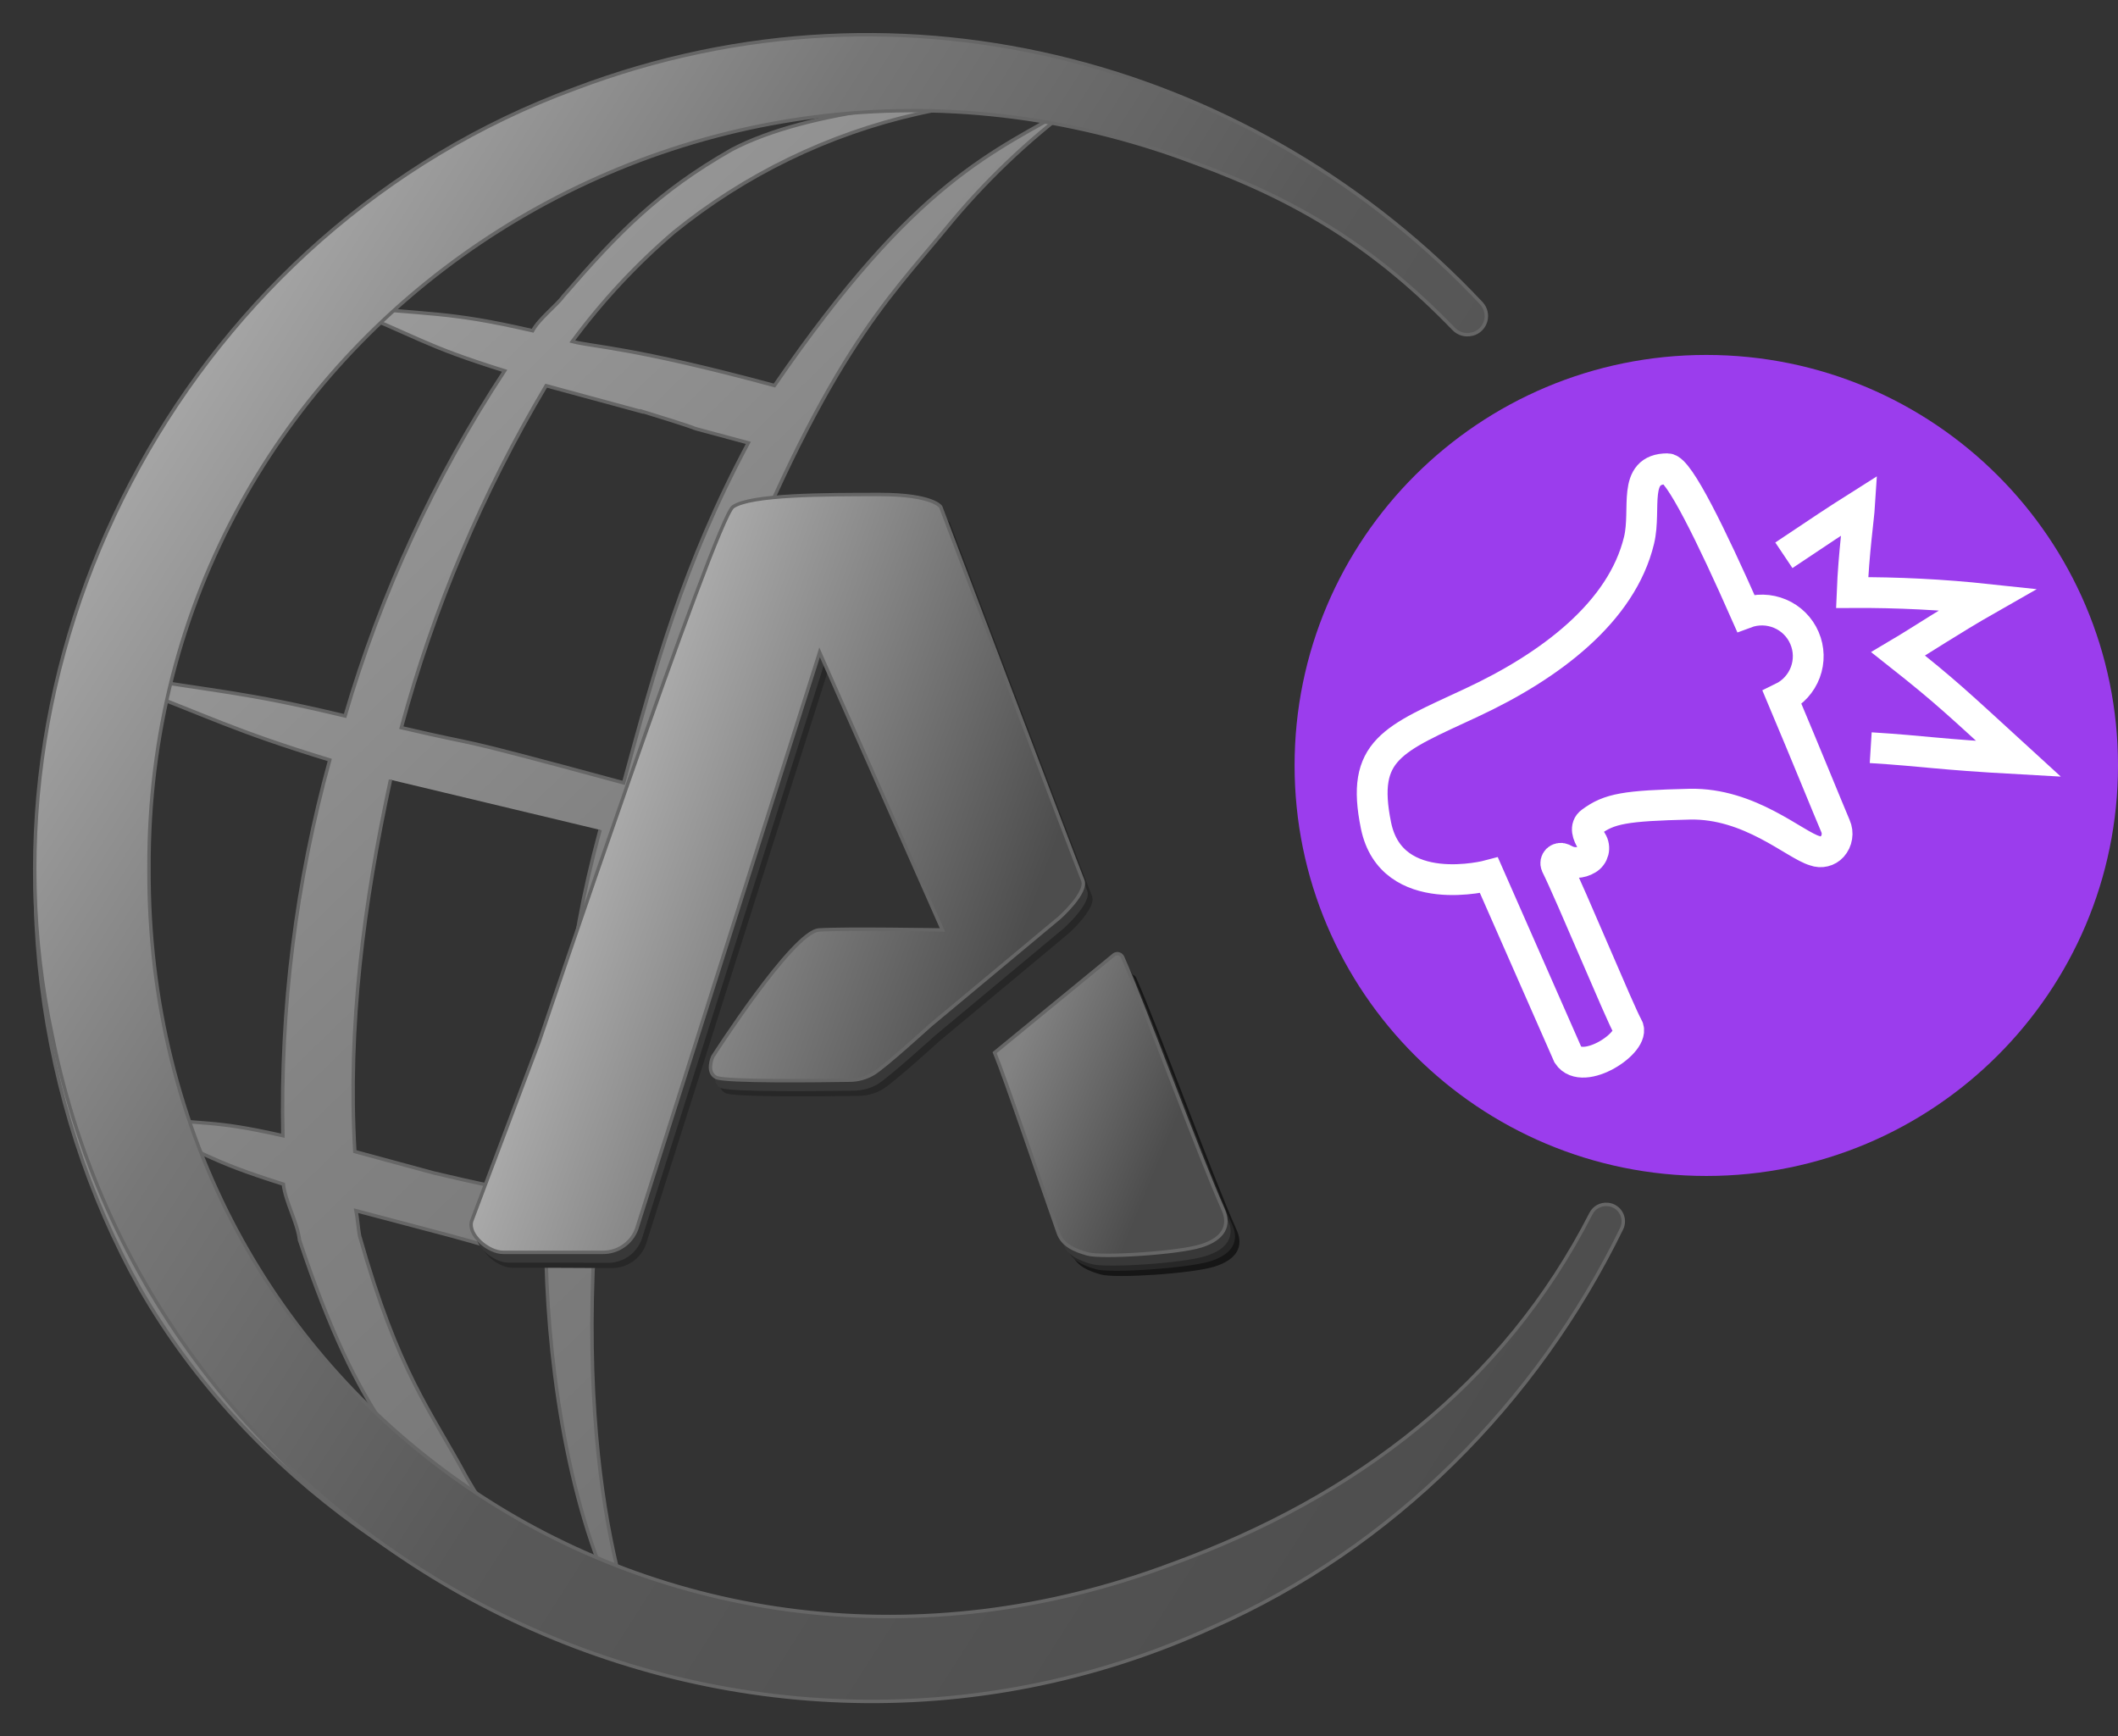 <svg width="61" height="50" viewBox="0 0 61 50" fill="none" xmlns="http://www.w3.org/2000/svg">
<rect x="0" y="0" width="61" height="50" fill="#333333" stroke="none"/>
<g clip-path="url(#clip0_487_73)">
<path d="M49.143 33.867C55.691 33.867 61 28.574 61 22.044C61 15.515 55.691 10.222 49.143 10.222C42.594 10.222 37.285 15.515 37.285 22.044C37.285 28.574 42.594 33.867 49.143 33.867Z" fill="#9B3DED"/>
<path d="M52.863 23.79C52.633 23.249 52.034 21.77 51.328 20.095C51.637 19.945 51.875 19.683 51.995 19.362C52.114 19.042 52.106 18.688 51.97 18.374C51.835 18.059 51.584 17.809 51.268 17.675C50.953 17.541 50.597 17.533 50.276 17.653C49.297 15.44 48.351 13.5 48.024 13.5C46.99 13.5 47.425 14.647 47.206 15.559C46.708 17.63 44.645 19.183 42.374 20.239C40.102 21.296 39.182 21.59 39.63 23.775C40.078 25.96 42.883 25.209 42.883 25.209L45.16 30.383C45.589 31.028 47.139 30.003 46.879 29.566C46.674 29.223 45.241 25.764 44.818 24.913C44.807 24.887 44.805 24.859 44.81 24.831C44.816 24.804 44.83 24.779 44.849 24.759C44.869 24.74 44.894 24.726 44.922 24.721C44.949 24.715 44.977 24.717 45.003 24.728L45.081 24.767C45.18 24.819 45.291 24.844 45.403 24.84C45.515 24.837 45.624 24.804 45.719 24.746C45.762 24.721 45.799 24.688 45.828 24.648C45.858 24.608 45.879 24.563 45.891 24.515C45.903 24.467 45.905 24.417 45.897 24.369C45.889 24.32 45.872 24.273 45.845 24.231C45.725 24.046 45.639 23.807 45.823 23.675C46.347 23.284 46.812 23.204 48.663 23.16C50.397 23.121 51.696 24.34 52.272 24.502C52.358 24.534 52.451 24.54 52.54 24.518C52.629 24.497 52.709 24.449 52.77 24.381C52.841 24.302 52.887 24.204 52.903 24.099C52.92 23.994 52.906 23.887 52.863 23.79Z" stroke="white" stroke-width="0.887" stroke-miterlimit="10"/>
<path d="M51.377 15.992C52.443 15.277 52.889 14.98 53.557 14.558C53.536 14.891 53.388 15.929 53.343 17.065C54.647 17.058 55.95 17.123 57.246 17.262C56.205 17.855 55.315 18.448 54.668 18.831C56.056 19.928 56.354 20.225 58.136 21.854C55.72 21.72 55.508 21.635 53.878 21.533" stroke="white" stroke-width="0.887" stroke-miterlimit="10"/>
</g>
<path d="M30.991 3.006C28.632 4.373 26.397 5.146 22.305 11.103C18.196 9.991 17.057 9.989 16.482 9.834C17.335 8.679 18.317 7.624 19.408 6.689C21.455 5.028 23.858 3.861 26.432 3.279C28.006 2.925 29.472 2.791 30.787 3.091C24.983 1.421 18.528 2.148 13.053 5.12C7.693 8.026 3.614 13.156 1.891 19.127C0.168 25.097 1.033 31.761 4.042 37.13C7.144 42.52 12.733 46.346 18.749 47.972C18.749 47.972 16.655 44.33 17.114 35.843C17.612 26.651 18.916 22.672 20.723 18.059C23.767 10.272 25.552 8.648 27.235 6.595C28.333 5.248 29.595 4.042 30.991 3.006ZM3.399 19.442C4.449 15.355 6.659 11.658 9.765 8.794C12.096 9.722 12.151 9.935 14.533 10.679C12.515 13.747 10.967 17.097 9.938 20.619C6.962 19.91 6.343 19.941 3.399 19.442ZM17.283 23.9C16.269 27.621 16.221 30.072 15.911 34.602C13.044 33.825 15.4 34.466 12.507 33.784L10.219 33.164C10.013 29.544 10.478 26.008 11.247 22.456M15.731 36.397C15.815 39.496 16.416 43.947 18.122 46.887C16.203 46.276 14.513 44.42 13.442 42.556C12.388 40.586 11.479 39.564 10.355 35.587C10.314 35.368 10.296 35.077 10.254 34.867C13.123 35.633 12.976 35.552 15.731 36.397ZM18.479 11.843C21.322 12.718 18.683 11.977 21.552 12.754C19.678 16.255 18.866 19.227 17.961 22.545C12.504 21.068 14.265 21.589 11.558 20.956C12.493 17.5 13.896 14.187 15.729 11.108L18.479 11.854V11.843ZM13.554 5.857C16.099 4.353 18.903 3.332 21.822 2.848C24.314 2.459 26.855 2.51 29.33 2.999C27.404 2.78 23.282 3.141 21.07 4.312C18.953 5.52 17.814 6.691 16.218 8.536C16.047 8.781 15.525 9.182 15.34 9.525C12.818 8.943 12.381 9.088 9.782 8.788C10.937 7.686 12.2 6.704 13.554 5.857ZM3.351 19.626C6.143 20.678 6.661 21.018 9.497 21.887C8.524 25.409 8.07 29.054 8.147 32.707C5.994 32.223 6.022 32.429 3.818 32.131C3.354 30.839 3.053 29.493 2.923 28.126C2.472 25.295 2.617 22.402 3.349 19.63L3.351 19.626ZM3.77 32.319C6.009 33.223 5.88 33.385 8.16 34.103C8.22 34.615 8.566 35.197 8.626 35.714C10.43 41.124 11.67 41.586 13.11 43.956C8.76 41.247 5.464 37.144 3.764 32.319H3.77Z" fill="url(#paint0_linear_487_73)"/>
<path d="M17.283 23.9C16.269 27.621 16.221 30.072 15.911 34.602C13.044 33.825 15.4 34.466 12.507 33.784L10.219 33.164C10.013 29.544 10.478 26.008 11.247 22.456M30.991 3.006C28.632 4.373 26.397 5.146 22.305 11.103C18.196 9.991 17.057 9.989 16.482 9.834C17.335 8.679 18.317 7.624 19.408 6.689C21.455 5.028 23.858 3.861 26.432 3.279C28.006 2.925 29.472 2.791 30.787 3.091C24.983 1.421 18.528 2.148 13.053 5.12C7.693 8.026 3.614 13.156 1.891 19.127C0.168 25.097 1.033 31.761 4.042 37.13C7.144 42.52 12.733 46.346 18.749 47.972C18.749 47.972 16.655 44.33 17.114 35.843C17.612 26.651 18.916 22.672 20.723 18.059C23.767 10.272 25.552 8.648 27.235 6.595C28.333 5.248 29.595 4.042 30.991 3.006ZM3.399 19.442C4.449 15.355 6.659 11.658 9.765 8.794C12.096 9.722 12.151 9.935 14.533 10.679C12.515 13.747 10.967 17.097 9.938 20.619C6.962 19.91 6.343 19.941 3.399 19.442ZM15.731 36.397C15.815 39.496 16.416 43.947 18.122 46.887C16.203 46.276 14.513 44.42 13.442 42.556C12.388 40.586 11.479 39.564 10.355 35.587C10.314 35.368 10.296 35.077 10.254 34.867C13.123 35.633 12.976 35.552 15.731 36.397ZM18.479 11.843C21.322 12.718 18.683 11.977 21.552 12.754C19.678 16.255 18.866 19.227 17.961 22.545C12.504 21.068 14.265 21.589 11.558 20.956C12.493 17.5 13.896 14.187 15.729 11.108L18.479 11.854V11.843ZM13.554 5.857C16.099 4.353 18.903 3.332 21.822 2.848C24.314 2.459 26.855 2.51 29.33 2.999C27.404 2.78 23.282 3.141 21.07 4.312C18.953 5.52 17.814 6.691 16.218 8.536C16.047 8.781 15.525 9.182 15.34 9.525C12.818 8.943 12.381 9.088 9.782 8.788C10.937 7.686 12.2 6.704 13.554 5.857ZM3.351 19.626C6.143 20.678 6.661 21.018 9.497 21.887C8.524 25.409 8.07 29.054 8.147 32.707C5.994 32.223 6.022 32.429 3.818 32.131C3.354 30.839 3.053 29.493 2.923 28.126C2.472 25.295 2.617 22.402 3.349 19.63L3.351 19.626ZM3.77 32.319C6.009 33.223 5.88 33.385 8.16 34.103C8.22 34.615 8.566 35.197 8.626 35.714C10.43 41.124 11.67 41.586 13.11 43.956C8.76 41.247 5.464 37.144 3.764 32.319H3.77Z" stroke="#666666" stroke-width="0.099" stroke-miterlimit="10"/>
<path d="M29.036 30.911L32.479 28.086C32.499 28.074 32.522 28.065 32.546 28.062C32.57 28.059 32.595 28.061 32.618 28.068C32.641 28.075 32.662 28.087 32.681 28.103C32.699 28.119 32.713 28.139 32.723 28.161C33.35 29.566 34.895 33.808 35.619 35.43C35.819 35.875 35.645 36.27 34.981 36.477C34.317 36.683 32.121 36.822 31.709 36.706C31.342 36.602 30.993 36.458 30.869 36.099C30.363 34.663 29.34 31.665 29.036 30.911Z" fill="#161616"/>
<path d="M28.909 30.761L32.351 27.937C32.372 27.924 32.395 27.916 32.419 27.913C32.443 27.91 32.467 27.912 32.491 27.919C32.514 27.926 32.535 27.938 32.553 27.954C32.571 27.97 32.586 27.99 32.596 28.012C33.223 29.417 34.768 33.659 35.492 35.28C35.692 35.726 35.518 36.12 34.846 36.327C34.198 36.526 31.986 36.672 31.574 36.556C31.207 36.453 30.858 36.308 30.733 35.95C30.23 34.513 29.212 31.506 28.909 30.761Z" fill="#272727"/>
<path d="M15.375 31.681L13.849 35.609C13.726 36.012 14.339 36.515 14.761 36.512C15.429 36.512 16.901 36.512 17.622 36.52C17.836 36.521 18.045 36.456 18.221 36.334C18.397 36.212 18.53 36.039 18.603 35.839L23.87 19.239L27.408 27.233C27.408 27.233 24.602 27.184 23.851 27.233C23.099 27.283 20.793 30.882 20.793 30.882C20.793 30.882 20.593 31.331 20.893 31.482C21.147 31.608 23.894 31.573 24.749 31.56C24.983 31.555 25.212 31.491 25.415 31.374C25.742 31.181 27.058 29.982 27.058 29.982L30.782 26.879C30.782 26.879 31.599 26.15 31.449 25.8C31.299 25.45 27.358 15.047 27.358 15.047C27.358 15.047 27.138 14.694 25.603 14.692C24.033 14.692 21.875 14.692 21.374 15.048C20.873 15.405 15.68 30.441 15.68 30.441L15.375 31.681Z" fill="#272727"/>
<path d="M28.782 30.61L32.224 27.787C32.245 27.774 32.268 27.766 32.292 27.763C32.316 27.76 32.34 27.762 32.363 27.769C32.386 27.776 32.408 27.788 32.426 27.804C32.444 27.82 32.458 27.84 32.468 27.862C33.095 29.267 34.64 33.509 35.365 35.131C35.564 35.576 35.39 35.969 34.718 36.176C34.047 36.383 31.859 36.523 31.445 36.407C31.08 36.303 30.73 36.158 30.606 35.799C30.108 34.37 29.085 31.358 28.782 30.61Z" fill="#383838"/>
<path d="M15.254 31.531L13.728 35.46C13.605 35.862 14.216 36.365 14.637 36.362C15.308 36.362 16.778 36.362 17.5 36.37C17.715 36.371 17.924 36.307 18.1 36.185C18.275 36.063 18.409 35.89 18.482 35.689L23.748 19.09L27.287 27.084C27.287 27.084 24.481 27.035 23.729 27.084C22.978 27.133 20.656 30.732 20.656 30.732C20.656 30.732 20.456 31.181 20.756 31.331C21.01 31.458 23.756 31.423 24.612 31.409C24.846 31.405 25.075 31.342 25.277 31.224C25.596 31.032 26.921 29.832 26.921 29.832L30.644 26.729C30.644 26.729 31.461 26 31.311 25.65C31.161 25.3 27.221 14.897 27.221 14.897C27.221 14.897 27.001 14.544 25.466 14.542C23.895 14.542 21.738 14.542 21.236 14.899C20.735 15.255 15.549 30.292 15.549 30.292L15.254 31.531Z" fill="#383838"/>
<path d="M28.646 30.315L32.089 27.492C32.109 27.479 32.132 27.471 32.156 27.468C32.18 27.464 32.204 27.466 32.227 27.473C32.251 27.48 32.272 27.492 32.29 27.508C32.308 27.524 32.323 27.544 32.333 27.566C32.958 28.972 34.505 33.213 35.229 34.836C35.429 35.281 35.255 35.674 34.591 35.881C33.927 36.088 31.731 36.228 31.318 36.112C30.952 36.008 30.603 35.864 30.478 35.504C29.972 34.069 28.954 31.061 28.646 30.315Z" fill="url(#paint1_linear_487_73)" stroke="#666666" stroke-width="0.099" stroke-miterlimit="10"/>
<path d="M13.584 35.165C13.463 35.566 14.074 36.071 14.495 36.067C15.164 36.067 16.635 36.067 17.358 36.067C17.572 36.069 17.781 36.005 17.957 35.883C18.132 35.762 18.266 35.589 18.338 35.388L23.605 18.787L27.143 26.783C27.143 26.783 24.337 26.733 23.585 26.783C22.834 26.832 20.528 30.43 20.528 30.43C20.528 30.43 20.327 30.88 20.628 31.03C20.882 31.157 23.628 31.122 24.484 31.108C24.718 31.105 24.946 31.041 25.148 30.923C25.477 30.731 26.792 29.531 26.792 29.531L30.516 26.428C30.516 26.428 31.334 25.698 31.183 25.349C31.033 25.001 27.093 14.596 27.093 14.596C27.093 14.596 26.871 14.241 25.338 14.241C23.766 14.241 21.61 14.241 21.109 14.598C20.608 14.954 15.523 30.015 15.523 30.015L13.584 35.165Z" fill="url(#paint2_linear_487_73)" stroke="#666666" stroke-width="0.099" stroke-miterlimit="10"/>
<path d="M33.764 45.04C19.182 50.537 4.216 40.444 4.291 25.005C4.225 9.569 19.784 -0.82 34.364 4.673C37.465 5.8 39.645 7.177 41.868 9.473C41.935 9.542 42.018 9.592 42.11 9.619C42.203 9.645 42.3 9.646 42.393 9.622H42.406C42.496 9.598 42.579 9.552 42.646 9.487C42.712 9.422 42.761 9.341 42.787 9.252C42.813 9.162 42.816 9.068 42.794 8.977C42.773 8.887 42.729 8.804 42.665 8.735C36.313 1.968 26.182 -1.098 16.544 2.559C5.606 6.577 -0.927 18.464 1.508 29.84C4.521 44.84 21.044 53.21 34.947 46.852C40.11 44.578 44.263 40.393 46.702 35.388C46.737 35.318 46.754 35.24 46.752 35.161C46.75 35.083 46.729 35.006 46.691 34.938C46.654 34.869 46.6 34.81 46.534 34.767C46.469 34.723 46.394 34.696 46.316 34.688H46.303C46.205 34.678 46.106 34.698 46.02 34.745C45.933 34.792 45.864 34.865 45.82 34.952C43.313 39.857 39.061 43.111 33.764 45.04Z" fill="url(#paint3_linear_487_73)" stroke="#666666" stroke-width="0.099" stroke-miterlimit="10"/>
<defs>
<linearGradient id="paint0_linear_487_73" x1="7.402" y1="10.576" x2="38.257" y2="42.352" gradientUnits="userSpaceOnUse">
<stop stop-color="#9C9C9C"/>
<stop offset="0.365" stop-color="#838383"/>
<stop offset="1" stop-color="#696969"/>
</linearGradient>
<linearGradient id="paint1_linear_487_73" x1="29.098" y1="30.71" x2="35.254" y2="33.245" gradientUnits="userSpaceOnUse">
<stop stop-color="#828282"/>
<stop offset="0.754" stop-color="#4D4D4D"/>
</linearGradient>
<linearGradient id="paint2_linear_487_73" x1="16.943" y1="23.946" x2="28.991" y2="28.279" gradientUnits="userSpaceOnUse">
<stop stop-color="#AEAEAE"/>
<stop offset="0.444" stop-color="#838383"/>
<stop offset="1" stop-color="#4D4D4D"/>
</linearGradient>
<linearGradient id="paint3_linear_487_73" x1="1.001" y1="10.466" x2="46.673" y2="39.644" gradientUnits="userSpaceOnUse">
<stop offset="0.062" stop-color="#A8A8A8"/>
<stop offset="0.282" stop-color="#777777"/>
<stop offset="0.529" stop-color="#595959"/>
<stop offset="1" stop-color="#4D4D4D"/>
</linearGradient>
<clipPath id="clip0_487_73">
<rect width="23.715" height="23.645" fill="white" transform="translate(37.285 10.222)"/>
</clipPath>
</defs>
</svg>
